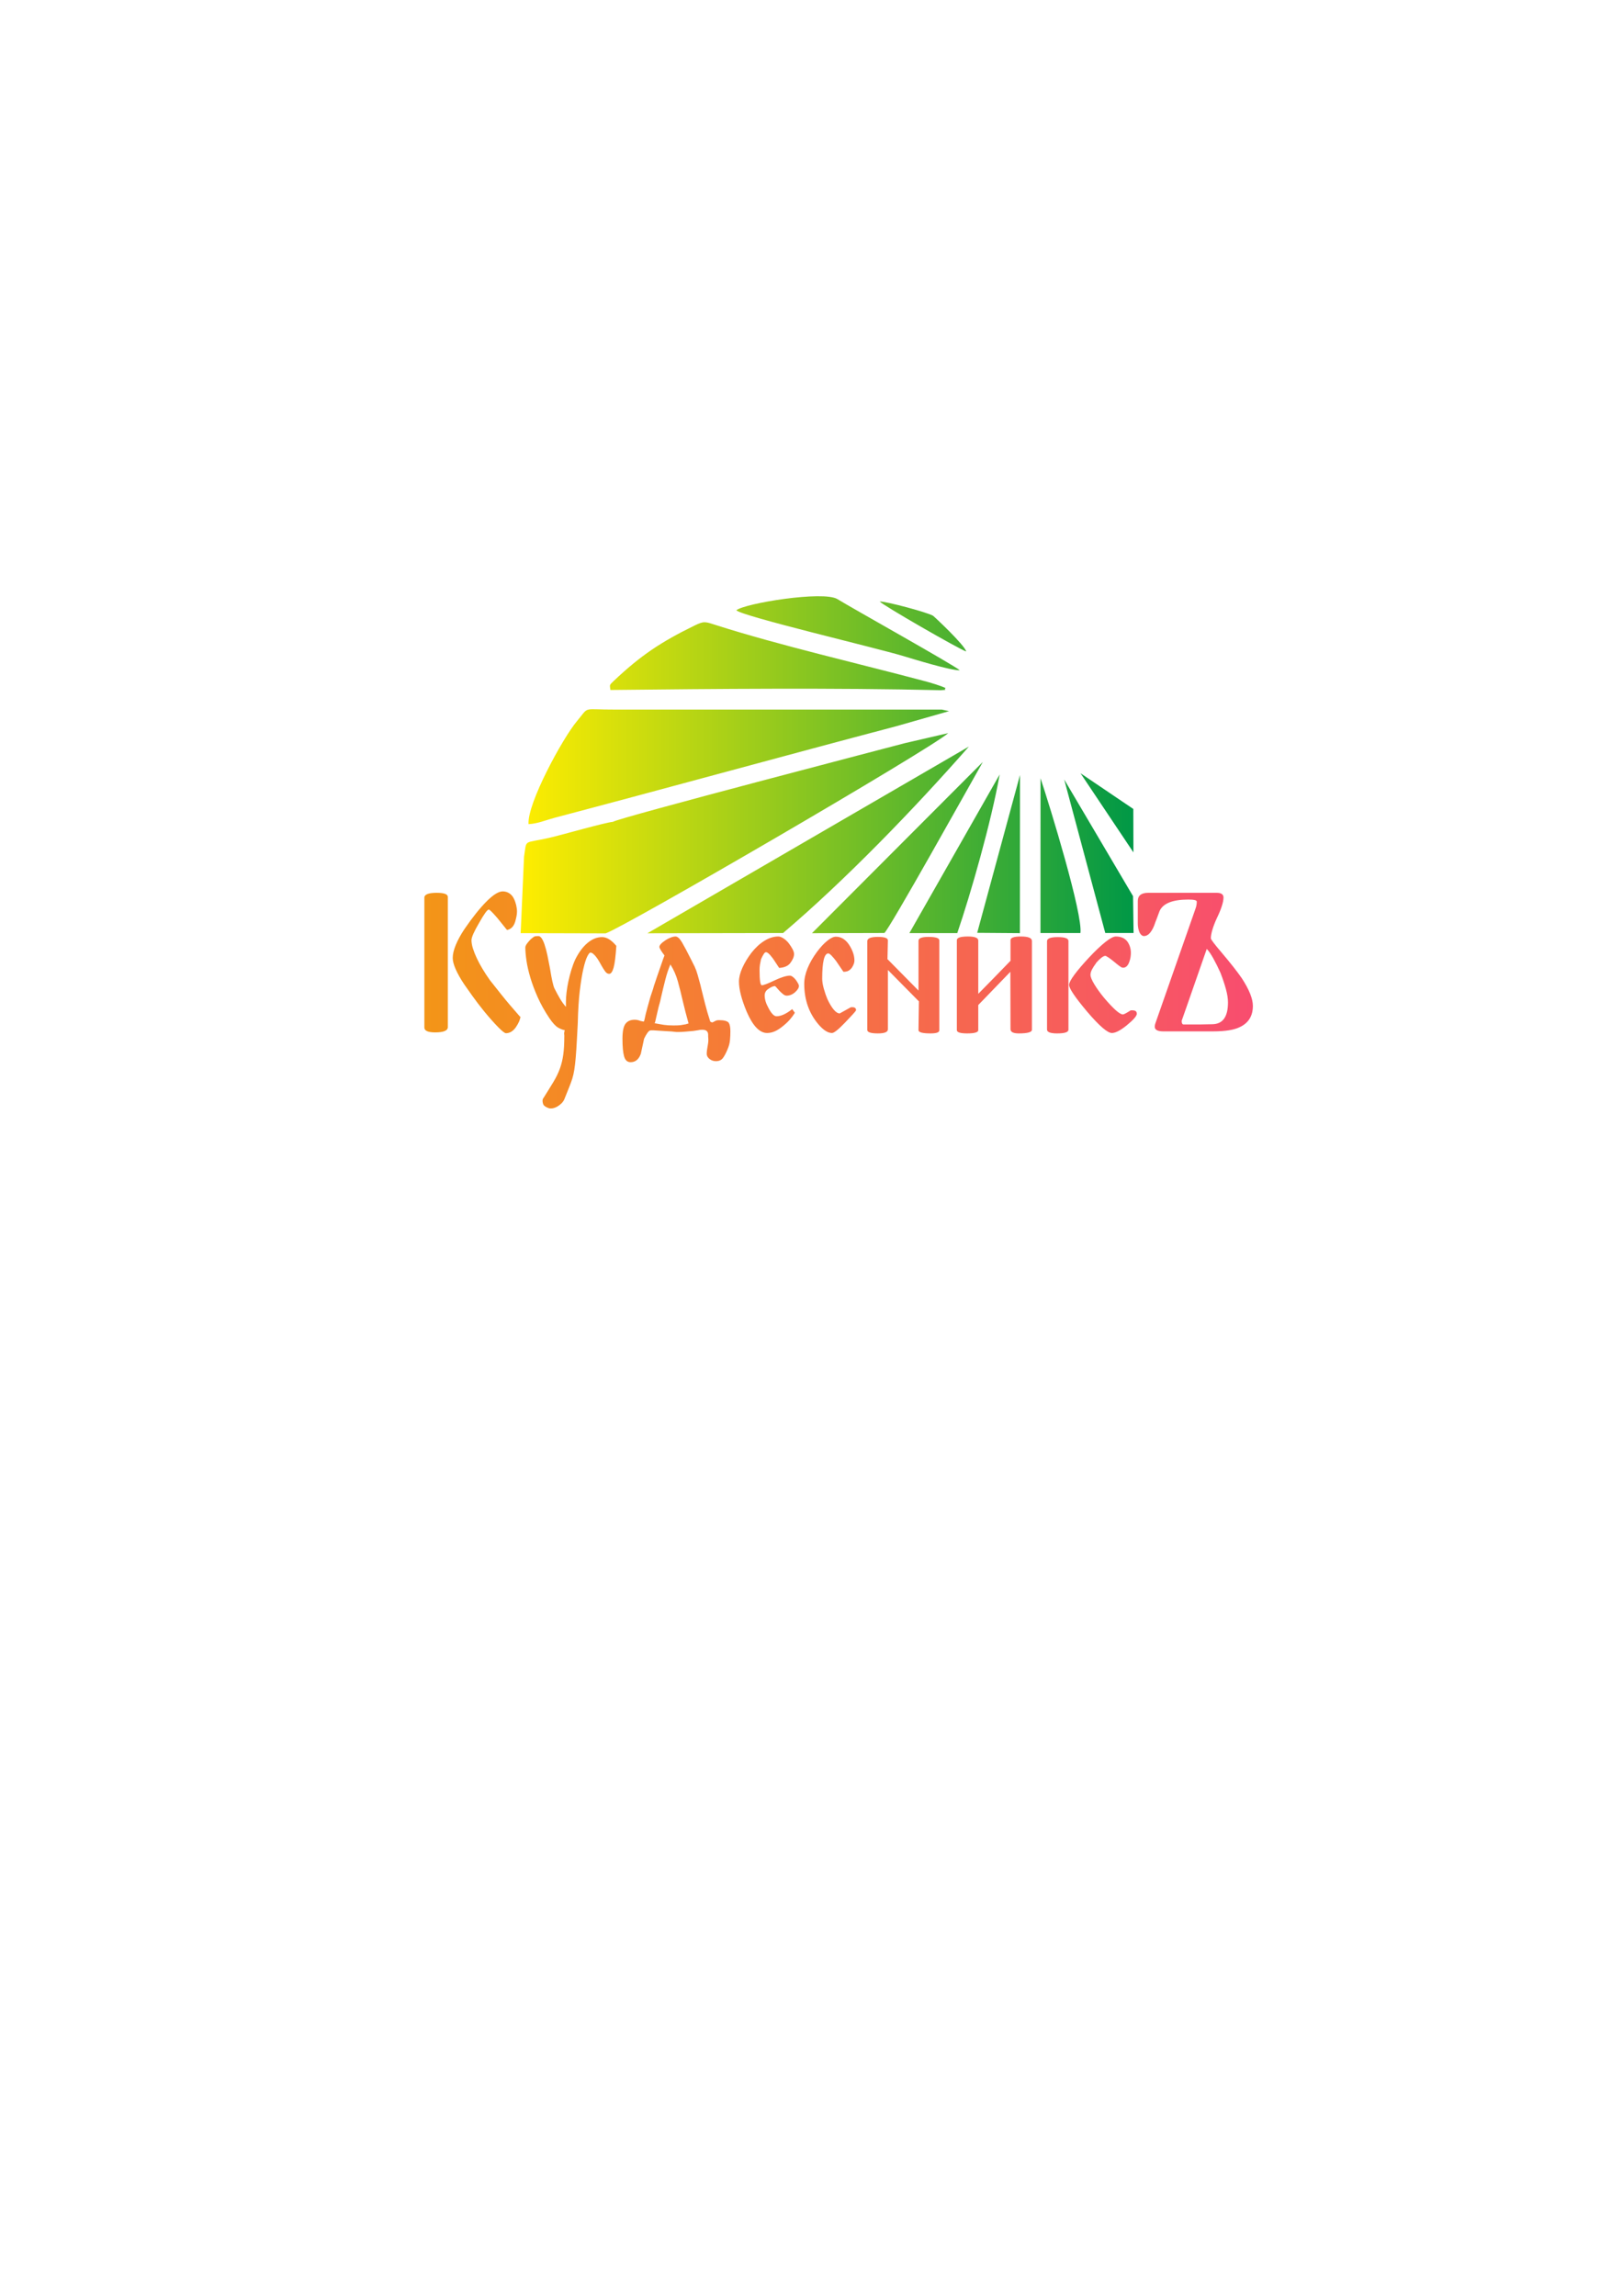 <?xml version="1.0" encoding="UTF-8"?>
<!DOCTYPE svg PUBLIC "-//W3C//DTD SVG 1.1//EN" "http://www.w3.org/Graphics/SVG/1.1/DTD/svg11.dtd">
<!-- Creator: CorelDRAW -->
<svg xmlns="http://www.w3.org/2000/svg" xml:space="preserve" width="210mm" height="297mm" version="1.1" style="shape-rendering:geometricPrecision; text-rendering:geometricPrecision; image-rendering:optimizeQuality; fill-rule:evenodd; clip-rule:evenodd"
viewBox="0 0 21000 29700"
 xmlns:xlink="http://www.w3.org/1999/xlink"
 xmlns:xodm="http://www.corel.com/coreldraw/odm/2003">
 <defs>
  <style type="text/css">
   <![CDATA[
    .fil1 {fill:url(#id0)}
    .fil0 {fill:url(#id1);fill-rule:nonzero}
   ]]>
  </style>
  <linearGradient id="id0" gradientUnits="userSpaceOnUse" x1="6736.68" y1="9893.94" x2="14667.13" y2="9893.94">
   <stop offset="0" style="stop-opacity:1; stop-color:#FFED00"/>
   <stop offset="1" style="stop-opacity:1; stop-color:#009846"/>
  </linearGradient>
  <linearGradient id="id1" gradientUnits="userSpaceOnUse" x1="5490.85" y1="12935.69" x2="16210.98" y2="12935.69">
   <stop offset="0" style="stop-opacity:1; stop-color:#F39517"/>
   <stop offset="1" style="stop-opacity:1; stop-color:#F84D6F"/>
  </linearGradient>
 </defs>
 <g id="Слой_x0020_1">
  <path class="fil0" d="M6734.19 13152.41c-3.52,36.95 -22.88,81.83 -58.08,134.62 -36.96,52.8 -80.07,79.2 -129.35,79.2 -15.84,0 -49.72,-26.4 -101.63,-79.2 -51.92,-52.79 -111.31,-119.67 -178.19,-200.62 -59.83,-73.91 -112.19,-142.55 -157.06,-205.9 -44.88,-63.36 -79.64,-112.63 -104.27,-147.83 -45.76,-68.63 -81.84,-132.43 -108.24,-191.38 -26.39,-58.96 -39.59,-108.67 -39.59,-149.15 0,-47.52 13.2,-103.39 39.59,-167.63 26.4,-64.23 64.24,-133.31 113.52,-207.22 103.83,-151.35 198.86,-270.14 285.09,-356.37 86.23,-86.23 155.75,-129.35 208.54,-129.35 31.68,0 60.28,8.36 85.8,25.08 25.51,16.72 45.31,40.04 59.39,69.95 12.32,24.64 22,51.92 29.04,81.84 7.04,29.91 10.56,58.07 10.56,84.47 0,19.36 -2.2,40.04 -6.6,62.03 -4.4,22 -10.12,45.32 -17.16,69.96 -19.36,61.59 -54.55,96.79 -105.59,105.59l-121.43 -150.47c-29.92,-35.2 -55,-62.91 -75.23,-83.15 -20.24,-20.24 -33,-30.36 -38.28,-30.36 -19.36,0 -61.6,58.08 -126.71,174.23 -65.11,110.87 -97.67,184.78 -97.67,221.74 0,31.68 6.16,67.31 18.48,106.91 12.32,39.6 29.03,81.83 50.15,126.71 21.12,44.88 46.2,91.51 75.24,139.91 29.03,48.39 61.15,97.23 96.35,146.51 33.44,42.23 82.71,104.27 147.83,186.1 65.11,81.83 145.18,176.42 240.22,283.78l5.28 0zm-939.77 134.62c0,45.76 -54.55,68.64 -163.66,68.64 -93.28,0 -139.91,-21.12 -139.91,-63.36l0 -1678.9c0,-42.23 52.79,-63.35 158.39,-63.35 96.79,0 145.18,17.6 145.18,52.8l0 1684.17zm1995.68 -1164.14c59.83,0 120.55,36.96 182.14,110.87l2.64 0c-8.79,137.27 -20.67,232.3 -35.63,285.1 -14.96,52.79 -33.88,79.19 -56.76,79.19 -19.36,0 -36.51,-10.12 -51.47,-30.36 -14.96,-20.23 -30.36,-44.43 -46.2,-72.59 -10.56,-19.36 -22,-39.6 -34.32,-60.71 -12.32,-21.12 -25.07,-40.04 -38.27,-56.76 -13.2,-16.72 -25.96,-29.92 -38.28,-39.6 -12.32,-9.68 -23.76,-14.52 -34.32,-14.52 -10.56,0 -24.2,16.72 -40.91,50.16 -16.72,33.44 -33.44,86.23 -50.16,158.39 -16.72,72.15 -32.12,166.3 -46.2,282.45 -14.07,116.15 -22.87,256.06 -26.39,419.73l-10.56 200.62c-5.28,100.31 -10.56,181.71 -15.84,244.18 -5.28,62.48 -11.44,115.71 -18.48,159.71 -7.04,43.99 -15.84,82.71 -26.4,116.15 -10.56,33.44 -23.76,69.51 -39.59,108.23l-58.08 145.19c-8.8,24.64 -22,45.75 -39.6,63.35 -17.59,17.6 -36.51,32.12 -56.75,43.56 -20.24,11.44 -40.48,18.92 -60.72,22.44 -20.23,3.52 -37.39,2.64 -51.47,-2.64 -40.48,-14.08 -64.24,-32.12 -71.28,-54.12 -7.04,-22 -8.8,-40.91 -5.28,-56.75 0,-1.76 0.44,-3.08 1.32,-3.96 0.88,-0.88 1.32,-2.2 1.32,-3.96 54.56,-86.24 99.88,-159.27 135.95,-219.1 36.08,-59.84 64.24,-117.91 84.48,-174.23 20.23,-56.32 34.75,-116.59 43.55,-180.82 8.8,-64.24 13.2,-142.99 13.2,-236.27l0 -13.19c0,-3.52 -0.44,-7.48 -1.32,-11.88 -0.88,-4.4 -1.32,-9.24 -1.32,-14.52l7.92 -39.6c-24.64,-3.52 -53.24,-14.52 -85.79,-33 -32.56,-18.47 -70.84,-60.27 -114.83,-125.39 -59.84,-89.75 -109.55,-179.06 -149.15,-267.93 -39.6,-88.88 -71.27,-173.35 -95.03,-253.42 -23.76,-80.08 -40.48,-153.55 -50.16,-220.42 -9.68,-66.88 -14.52,-123.19 -14.52,-168.95 0,-14.08 7.04,-30.8 21.12,-50.16 14.08,-19.35 30.8,-38.71 50.16,-58.07l10.56 -7.92c15.83,-14.08 28.15,-22.88 36.95,-26.4 8.8,-3.52 25.52,-5.28 50.16,-5.28 28.16,0 54.55,36.08 79.19,108.23 14.08,42.24 26.4,88.44 36.96,138.59 10.56,50.16 20.24,98.99 29.04,146.51l7.92 42.24c8.8,56.31 18.03,106.47 27.71,150.46 9.68,44 18.92,74.8 27.72,92.4 22.88,45.75 46.2,88.87 69.96,129.35 23.75,40.47 49.71,76.55 77.87,108.23l0 -68.64c0,-33.44 2.64,-73.03 7.92,-118.79 5.28,-45.75 13.2,-93.27 23.76,-142.55 10.56,-49.27 23.31,-98.55 38.27,-147.82 14.96,-49.28 32.12,-95.04 51.48,-137.27 45.75,-91.51 98.55,-162.35 158.39,-212.5 59.83,-50.16 122.31,-75.24 187.42,-75.24zm1472.99 1604.99c-31.67,0 -59.39,-9.68 -83.15,-29.04 -23.76,-19.36 -35.64,-41.36 -35.64,-65.99 0,-26.4 5.28,-67.76 15.84,-124.07 3.52,-19.36 5.28,-36.96 5.28,-52.8 0,-15.84 -0.88,-30.8 -2.64,-44.88l0 -23.75c0,-44 -24.64,-66 -73.91,-66 -17.6,0 -30.8,0.88 -39.6,2.64 -1.76,0 -3.08,0.44 -3.96,1.32 -0.88,0.88 -3.08,1.32 -6.6,1.32l-68.63 10.56c-40.48,3.52 -76.11,6.6 -106.91,9.24 -30.8,2.64 -56.76,3.96 -77.88,3.96 -15.83,0 -27.27,0 -34.31,0 -7.04,0 -14.96,-0.88 -23.76,-2.64 -10.56,-1.76 -23.32,-3.08 -38.28,-3.96 -14.96,-0.88 -37.39,-2.2 -67.31,-3.96l-124.07 -7.92c-14.08,-1.76 -26.84,-2.64 -38.28,-2.64 -11.44,0 -24.2,0 -38.28,0 -14.07,0 -28.59,10.56 -43.55,31.68 -14.96,21.12 -29.48,46.63 -43.56,76.55l-42.23 195.35c-26.4,72.15 -70.4,108.23 -131.99,108.23 -42.24,0 -70.4,-25.08 -84.48,-75.24 -14.08,-50.15 -21.11,-126.27 -21.11,-228.34 0,-95.03 13.19,-159.7 39.59,-194.02 26.4,-34.32 66,-51.48 118.79,-51.48 22.88,0 45.76,4.4 68.64,13.2l-2.64 0c5.28,1.76 11,3.08 17.16,3.96 6.15,0.88 11.87,2.2 17.15,3.96 7.04,1.76 13.2,2.64 18.48,2.64 3.52,-5.28 11.44,-37.84 23.76,-97.67 7.04,-26.4 15.4,-58.08 25.08,-95.03 9.68,-36.96 21.56,-79.2 35.64,-126.71l34.31 -102.95c3.52,-14.08 7.48,-28.16 11.88,-42.24 4.4,-14.08 9.24,-28.16 14.52,-42.24 7.04,-21.12 15.4,-46.19 25.08,-75.23 9.68,-29.04 20.24,-59.4 31.68,-91.07 11.43,-31.68 22.43,-63.36 32.99,-95.04 10.56,-31.67 21.12,-60.71 31.68,-87.11 -44,-58.07 -65.99,-95.03 -65.99,-110.87 0,-22.88 28.15,-52.79 84.47,-89.75 19.36,-12.32 40.47,-22.88 63.35,-31.68 22.88,-8.8 43.12,-13.2 60.72,-13.2 26.4,0 54.55,25.52 84.47,76.56 29.92,51.03 71.27,129.35 124.07,234.94l39.6 79.19c14.08,29.92 26.84,65.11 38.27,105.59 11.44,40.48 23.32,83.59 35.64,129.35l10.56 44.88c14.08,56.31 30.36,121.43 48.84,195.34 18.47,73.91 40.91,151.35 67.31,232.3l-2.64 0c12.32,8.8 22,13.2 29.04,13.2 3.52,0 8.36,-1.76 14.52,-5.28 6.16,-3.52 12.76,-7.04 19.8,-10.56 14.07,-8.8 31.67,-13.2 52.79,-13.2 66.88,0 109.11,11.44 126.71,34.32 14.08,21.12 21.12,58.07 21.12,110.87 0,36.96 -1.76,74.79 -5.28,113.51 -3.52,38.72 -14.08,78.31 -31.68,118.79 -19.36,47.52 -39.15,84.91 -59.39,112.19 -20.24,27.28 -50.6,40.92 -91.08,40.92zm-427.64 -773.46c-21.12,-93.27 -42.68,-179.5 -64.67,-258.7 -22,-79.19 -54.12,-152.22 -96.36,-219.1 -24.63,56.32 -46.63,122.31 -65.99,197.99 -19.36,75.67 -38.72,155.74 -58.08,240.22 -3.52,19.35 -7.92,38.27 -13.2,56.75 -5.27,18.48 -10.55,37.4 -15.83,56.76l-47.52 205.9 -18.48 0c54.56,10.56 99.43,18.48 134.63,23.76 35.2,5.28 76.55,7.92 124.07,7.92 42.24,0 73.03,-1.32 92.39,-3.96 19.36,-2.64 43.12,-6.6 71.28,-11.88 1.76,0 2.64,-0.44 2.64,-1.32 0,-0.88 0.88,-1.32 2.64,-1.32l29.03 -7.92 -2.64 0c-14.07,-51.04 -27.27,-99.87 -39.59,-146.51 -12.32,-46.64 -23.76,-92.83 -34.32,-138.59zm725.93 -256.06c0,-52.79 14.52,-111.75 43.56,-176.86 29.04,-65.12 68.2,-130.23 117.47,-195.35 52.8,-66.87 109.11,-118.79 168.95,-155.74 59.83,-36.96 119.67,-55.44 179.5,-55.44 19.36,0 41.8,8.36 67.32,25.08 25.51,16.72 47.95,37.4 67.31,62.04 21.12,28.15 37.84,54.11 50.16,77.87 12.32,23.76 18.48,44.43 18.48,62.03 0,35.2 -16.72,74.8 -50.16,118.79 -29.92,36.96 -77.43,57.2 -142.55,60.72 -54.55,-84.47 -86.23,-131.11 -95.03,-139.91 -31.68,-42.24 -57.2,-63.35 -76.55,-63.35 -8.8,0 -18.92,9.23 -30.36,27.71 -11.44,18.48 -22.44,40.04 -33,64.68 -5.28,22.88 -9.68,45.31 -13.2,67.31 -3.52,22 -5.28,45.32 -5.28,69.96 0,131.99 9.68,197.98 29.04,197.98 22.88,0 78.31,-21.12 166.31,-63.35 86.23,-40.48 152.22,-60.72 197.98,-60.72 10.56,0 22.88,5.28 36.96,15.84 14.08,10.56 27.27,23.76 39.59,39.6 12.32,17.59 22,32.99 29.04,46.19 7.04,13.2 10.56,23.32 10.56,30.36 0,26.4 -18.48,55.43 -55.44,87.11 -31.67,26.4 -65.99,39.6 -102.95,39.6 -14.08,0 -28.15,-5.28 -42.23,-15.84 -14.08,-10.56 -30.8,-25.52 -50.16,-44.88 -36.96,-42.23 -56.31,-63.35 -58.07,-63.35 -22.88,0 -51.92,12.32 -87.12,36.96 -31.67,21.11 -47.51,49.27 -47.51,84.47 0,49.27 16.72,103.83 50.15,163.67 36.96,70.39 71.28,105.59 102.95,105.59 58.08,0 125.83,-30.8 203.27,-92.4l34.31 47.52c-15.83,26.4 -36.07,54.12 -60.71,83.15 -24.64,29.04 -54.56,57.64 -89.75,85.8 -35.2,29.91 -69.96,52.79 -104.27,68.63 -34.32,15.84 -69.08,23.76 -104.28,23.76 -96.79,0 -184.78,-91.51 -263.97,-274.54 -66.88,-160.15 -100.32,-290.37 -100.32,-390.69zm1515.24 369.57c0,5.28 -14.08,23.32 -42.24,54.12 -28.16,30.8 -61.59,66.43 -100.31,106.91 -86.23,89.75 -142.55,134.63 -168.94,134.63 -52.8,0 -110.88,-36.96 -174.67,-110.87 -122.75,-144.31 -184.35,-319.42 -184.35,-525.32 0,-63.35 14.08,-130.23 42.68,-200.62 28.6,-70.4 69.52,-141.67 122.75,-213.82 46.2,-61.6 91.07,-109.56 134.19,-143.87 43.12,-34.32 79.63,-51.48 109.55,-51.48 70.39,0 129.35,37.84 176.87,113.51 42.23,68.64 63.35,133.75 63.35,195.35 0,26.39 -10.56,56.31 -31.68,89.75 -12.32,17.6 -26.83,31.24 -43.55,40.92 -16.72,9.67 -39.16,14.51 -67.32,14.51l-95.03 -139.9c-22.88,-29.92 -43.12,-53.68 -60.71,-71.28 -17.6,-17.6 -30.8,-26.4 -39.6,-26.4 -52.8,0 -79.19,109.11 -79.19,327.34 0,35.19 6.6,76.99 19.79,125.39 13.2,48.39 29.48,95.47 48.84,141.22 26.4,56.32 53.24,100.76 80.51,133.31 27.28,32.56 53.24,48.84 77.88,48.84l142.54 -79.19c45.76,-5.28 68.64,7.04 68.64,36.95zm1077.03 261.34c0,26.4 -37.84,39.6 -113.51,39.6 -103.83,0 -155.75,-14.08 -155.75,-42.24l5.28 -369.57 2.64 0 -403.88 -409.16 0 768.17c0,35.2 -43.12,52.8 -129.35,52.8 -91.52,0 -137.27,-14.96 -137.27,-44.88l0 -1148.3c0,-36.96 45.75,-55.44 137.27,-55.44 86.23,0 129.35,14.96 129.35,44.88l-5.28 240.22 -2.64 0 403.88 409.16 0 -644.1c0,-33.44 43.12,-50.16 129.35,-50.16 93.27,0 139.91,14.96 139.91,44.88l0 1164.14zm227.02 -1166.78c0,-31.68 47.95,-47.52 143.87,-47.52 88.87,0 133.31,17.6 133.31,52.8l0 688.98 207.22 -211.18 212.5 -219.1 -2.64 0 0 -263.98c0,-31.68 45.32,-47.52 135.95,-47.52 94.15,0 141.23,19.36 141.23,58.08l0 1148.3c0,31.68 -56.76,47.52 -169.83,47.52 -71.71,0 -107.35,-18.48 -107.35,-55.44l-1.76 -741.78 -417.96 432.93 2.64 0 0 322.05c0,28.16 -47.96,42.24 -143.87,42.24 -88.88,0 -133.31,-14.08 -133.31,-42.24l0 -1164.14zm2328.28 952.96c0,28.16 -43.99,78.31 -131.99,150.47 -80.95,65.11 -144.31,97.67 -190.06,97.67 -56.32,0 -162.79,-91.51 -318.98,-274.54 -157.06,-186.54 -235.38,-302.69 -235.38,-348.45 0,-24.64 22.44,-67.75 67.76,-129.35 45.32,-61.59 109.11,-136.39 190.94,-224.38 79.2,-84.47 149.15,-150.91 209.87,-199.3 60.71,-48.4 106.03,-72.6 135.94,-72.6 66.88,0 117.03,22 150.47,66 29.92,43.99 44.88,92.39 44.88,145.18 0,15.84 -1.32,33.44 -3.96,52.8 -2.64,19.36 -7.48,38.72 -14.52,58.08 -17.6,54.55 -44.88,81.83 -81.83,81.83 -10.56,0 -20.24,-3.08 -29.04,-9.24 -8.8,-6.16 -19.36,-13.64 -31.68,-22.44l-26.4 -21.12 -29.03 -23.75c-29.92,-24.64 -55,-43.56 -75.24,-56.76 -20.24,-13.2 -33,-19.8 -38.27,-19.8 -14.08,0 -31.68,8.36 -52.8,25.08 -21.12,16.72 -44,39.16 -68.63,67.31l2.64 0c-22.88,29.92 -40.92,57.64 -54.12,83.16 -13.2,25.51 -19.8,48.83 -19.8,69.95 0,26.4 16.72,67.32 50.16,122.75 33.43,55.44 75.67,113.95 126.71,175.55 58.07,68.63 107.79,121.43 149.14,158.38 41.36,36.96 72.6,55.44 93.72,55.44 12.32,0 45.75,-17.6 100.31,-52.8 26.4,-1.76 46.19,0.44 59.39,6.6 13.2,6.16 19.8,18.92 19.8,38.28zm-884.32 205.9c0,31.68 -48.84,47.52 -146.51,47.52 -87.12,0 -130.67,-16.72 -130.67,-50.16l0 -1143.02c0,-35.2 46.19,-52.8 138.59,-52.8 92.39,0 138.59,16.72 138.59,50.16l0 1148.3zm2386.35 -308.85c0,130.23 -56.31,221.74 -168.94,274.53 -73.92,36.96 -189.19,55.44 -345.81,55.44l-644.11 0c-73.91,0 -110.87,-20.24 -110.87,-60.71 0,-12.32 2.64,-26.4 7.92,-42.24l520.04 -1486.2c10.55,-28.16 15.83,-58.07 15.83,-89.75 0,-17.6 -36.07,-26.4 -108.23,-26.4 -207.66,0 -332.61,51.04 -374.85,153.11l-34.31 92.39c-7.04,15.84 -13.2,31.68 -18.48,47.52 -5.28,15.84 -10.56,30.8 -15.84,44.87 -36.96,89.76 -80.95,134.63 -131.99,134.63 -14.08,0 -27.28,-7.04 -39.6,-21.12 -12.31,-14.07 -21.11,-30.79 -26.39,-50.15 -5.28,-17.6 -8.8,-34.32 -10.56,-50.16 -1.76,-15.84 -2.64,-30.79 -2.64,-44.87l0 -287.74c0,-70.39 44.87,-105.59 134.63,-105.59l886.96 0c58.08,0 87.11,20.24 87.11,60.71 0,29.92 -7.47,67.76 -22.43,113.51 -14.96,45.76 -35.64,95.92 -62.04,150.47 -24.64,52.8 -43.99,102.51 -58.07,149.15 -14.08,46.64 -21.12,84.91 -21.12,114.83 0,14.08 46.63,75.67 139.91,184.78 116.15,137.27 203.26,248.14 261.34,332.62 95.03,146.07 142.54,264.86 142.54,356.37zm-322.05 -44c0,-49.27 -8.8,-106.47 -26.4,-171.14 -17.6,-65.12 -41.35,-135.95 -71.27,-213.39 -29.92,-66.87 -60.72,-128.47 -92.39,-185.66 -31.68,-56.76 -59.84,-97.67 -84.48,-122.31l-39.59 113.07c-190.07,545.99 -285.1,817.89 -285.1,816.13 0,31.68 7.92,47.52 23.76,47.52l227.02 0c22.88,0 46.2,-0.44 69.95,-1.32 23.76,-0.88 48.84,-1.32 75.24,-1.32 135.51,-1.76 203.26,-95.47 203.26,-281.58z"/>
  <path class="fil1" d="M6838.74 10661.4c114.91,-4.75 226.81,-52.92 335.46,-81.63 1477.5,-390.09 2948.69,-796.09 4426.57,-1185.97l679.29 -193.88 -93.67 -20.54 -4223.35 0.15c-441.89,2.26 -329.53,-51.02 -499.14,151.26 -182.26,217.35 -643.49,1061.27 -625.16,1330.61zm7826.61 365.33l-1.49 -561.6 -683.34 -462.2 684.83 1023.8zm-2164 -2598.87c-19.19,-83.24 -417.26,-455.64 -429.82,-462.8 -78.25,-44.61 -601.98,-185.59 -689.34,-183.72 42.19,50.18 1029.7,617.87 1119.16,646.52zm215.76 1428.65l-2211.07 2215.89 935.97 -2.65c50.12,-19.66 1125.18,-1949.2 1275.1,-2213.24zm746.19 210.97l-0.75 2002.87 516.91 0c33.23,-241.09 -389.82,-1624.91 -516.16,-2002.87zm-267.17 2004.32l1.69 -2046.46 -553.96 2042.18 552.27 4.28zm573.55 -1987.91l531.29 1985.68 366.16 -0.01 -6.74 -476.19 -890.71 -1509.48zm-2003.28 1987.32l619.55 0.19c174.49,-510.3 439.61,-1436.83 548.68,-2052.37l-1168.23 2052.18zm-2239.3 -4176.29c76.12,77.8 1786.96,480.48 2158.46,591.47 142.88,42.66 610.54,187.56 733.43,184.93 -75.69,-67.4 -1386.38,-799.73 -1584.29,-921.09 -180.98,-110.96 -1197.84,53.83 -1307.6,144.69zm2741.8 1589.28l-561.84 129.87c-101.27,27.26 -3717.82,968.87 -3776.14,1017.47 -106.63,9.42 -661.57,169.81 -824.26,207.06 -341.66,78.2 -289.29,8.32 -326.45,246.87l-43.53 986.35 1099.22 2.9c232.06,-75.09 4191.1,-2376.97 4433,-2590.52zm-4371.15 -558.17c1337.85,-15.03 2914.39,-29.39 4274.76,2.98 119.2,-11.16 25.4,7.72 62.68,-26.89 -41.17,-25.09 -218.28,-77.79 -275.34,-91.82 -836.3,-223.05 -1879.1,-462.63 -2692.84,-722.79 -144.7,-46.26 -155.68,-56.02 -282.27,5.85 -433.08,211.69 -695.4,386.1 -1044.95,716.85 -60.75,57.47 -48.7,48.23 -42.04,115.82zm2234.43 3144.08c797.76,-677.35 1696.63,-1605.95 2404.3,-2412.34l-4160.06 2415.7 1755.76 -3.36z"/>
 </g>
</svg>
